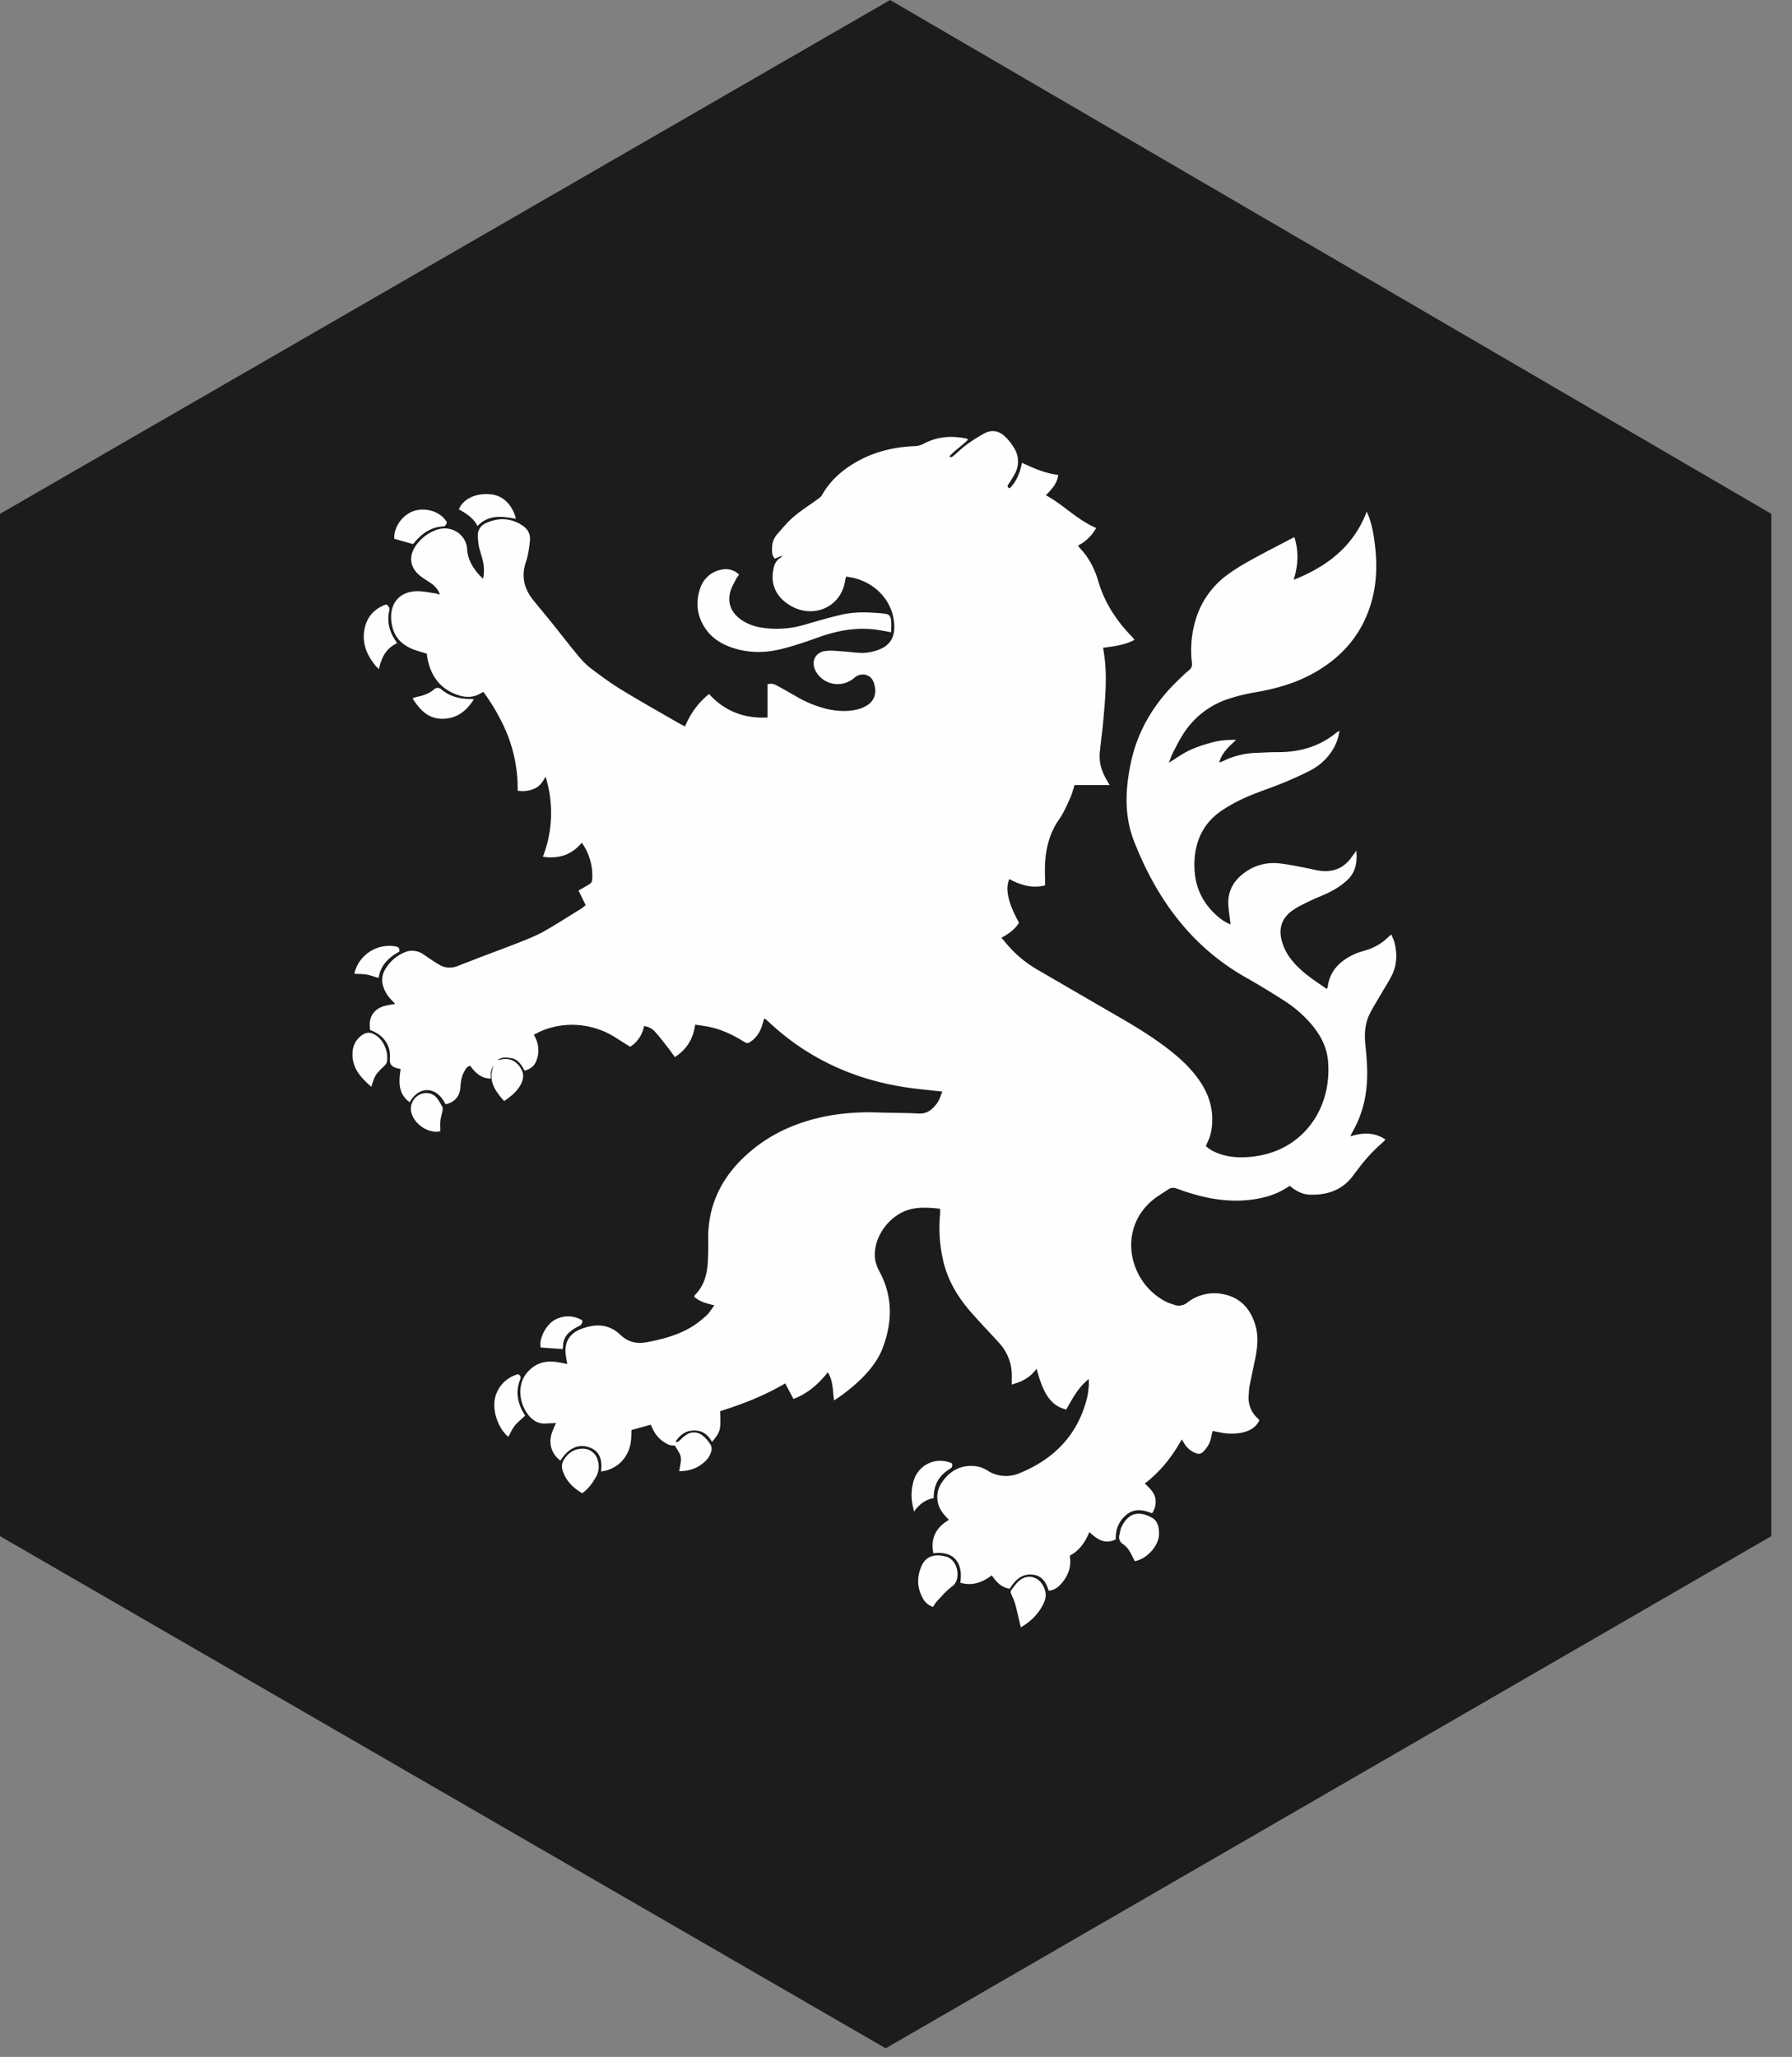 <svg width="61" height="70" viewBox="0 0 61 70" xmlns="http://www.w3.org/2000/svg"><rect x="0" y="0" width="61" height="70" fill="#808080" stroke="none"/><g fill="none" fill-rule="evenodd"><path fill="#1D1C1B" d="M30.299 0l-30.3 17.488v34.79l30.15 17.43 30.148-17.43v-34.79z"/><path d="M26.652 18.9l-.275.113c-.107-.111-.1-.256-.095-.395a.687.687 0 0 1 .169-.431c.183-.211.364-.43.576-.61.252-.214.536-.39.805-.587.056-.041.118-.086.15-.144.272-.48.667-.833 1.137-1.107.622-.362 1.3-.528 2.016-.556a.692.692 0 0 0 .313-.085c.464-.247.957-.276 1.463-.17.01.003.02.016.042.033-.197.203-.441.356-.63.565l.023.035c.03-.01.069-.01.09-.03.16-.134.309-.284.477-.406.195-.141.399-.271.61-.383.248-.13.49-.074.686.113.12.115.229.25.314.395a.863.863 0 0 1 .02.879 3.803 3.803 0 0 1-.215.349c-.041.062-.05.104.045.137.229-.23.346-.521.415-.866.402.19.794.362 1.234.413-.035.298-.222.488-.42.692.604.33 1.073.843 1.713 1.115-.156.268-.353.46-.621.6.032.04.055.076.084.106.299.316.489.697.608 1.105.216.742.626 1.356 1.158 1.9.027.028.048.06.075.096-.337.178-.7.222-1.068.268.022.162.049.315.063.469.066.679 0 1.355-.06 2.03-.031.358-.083.713-.117 1.07-.03.322.057.62.217.898l.118.207h-1.193c-.055.165-.092.318-.157.458-.112.242-.217.493-.37.709-.303.433-.436.915-.473 1.429-.02.265-.003.533-.003.818-.444.112-.838-.012-1.218-.215-.15.33-.041.819.329 1.485-.136.225-.347.373-.598.513.054.063.103.119.15.176.303.366.66.668 1.07.906l2.809 1.63c.66.383 1.31.783 1.898 1.276.31.26.594.549.823.886.308.45.465.946.42 1.495a1.88 1.88 0 0 1-.066.364c-.035.118-.093.228-.146.353.12.12.277.196.44.257.404.149.823.148 1.238.093 1.638-.22 2.634-1.64 2.478-3.271-.045-.461-.257-.858-.553-1.21a4.107 4.107 0 0 0-.927-.808 27.293 27.293 0 0 0-1.321-.801c-1.86-1.054-3.03-2.675-3.795-4.621-.344-.872-.304-1.776-.113-2.678.237-1.123.81-2.052 1.635-2.837.113-.108.225-.218.346-.317.085-.07.11-.142.098-.253a3.59 3.59 0 0 1 .102-1.376 2.93 2.93 0 0 1 1.058-1.583 6.7 6.7 0 0 1 .824-.522c.427-.24.863-.46 1.295-.688l.208-.107c.158.495.128.97-.024 1.453 1.126-.448 2.033-1.124 2.488-2.322.119.264.184.516.227.772.119.72.149 1.44-.028 2.156-.288 1.164-.99 2.008-2.03 2.582-.612.337-1.274.522-1.961.64a6.412 6.412 0 0 0-.928.228 2.874 2.874 0 0 0-1.538 1.21c-.123.192-.225.398-.33.6-.052.103-.09.214-.151.359.264-.16.483-.32.723-.431.24-.112.498-.191.754-.261.262-.071.534-.09.814-.087-.227.225-.482.422-.574.772.054-.02.089-.028.12-.043.35-.173.72-.268 1.11-.284.262-.011.522-.027.783-.026.736 0 1.404-.194 1.98-.666.024-.02.053-.034.1-.063a1.632 1.632 0 0 1-.264.702 1.92 1.92 0 0 1-.722.647c-.306.158-.622.3-.941.43-.404.167-.822.298-1.222.473-.297.13-.588.284-.857.465-.611.412-.901 1.007-.93 1.74-.027.713.198 1.32.728 1.805.148.135.306.256.503.327-.026-.211-.056-.41-.074-.61-.047-.54.202-.928.639-1.211a1.661 1.661 0 0 1 1.066-.256c.29.026.578.092.867.144.185.034.368.086.555.11.438.057.795-.088 1.057-.451l.17-.233c.037.406-.031.737-.297.99a2.48 2.48 0 0 1-.522.374c-.233.127-.488.216-.73.332-.204.098-.414.195-.601.322-.38.258-.508.614-.385 1.058.048.173.124.347.224.496.33.492.823.802 1.298 1.13.02-.024.035-.032.036-.042.06-.552.399-.89.87-1.118.128-.063.267-.104.405-.144.3-.088.564-.235.787-.456.026-.027.058-.048.107-.087.043.11.092.203.115.302.088.379.073.753-.108 1.105-.104.202-.228.395-.343.592-.131.225-.27.446-.39.678-.176.34-.197.709-.158 1.087.052.493.09.986.033 1.483a3.73 3.73 0 0 1-.476 1.478c-.016.028-.032.056-.047.086-.005.01-.003.024-.007.053.404-.126.796-.143 1.177.108-.022.028-.036.055-.058.074a5.613 5.613 0 0 0-.878.944c-.047.062-.097.122-.143.186-.368.518-.891.697-1.5.675-.26-.008-.473-.134-.678-.3a2.6 2.6 0 0 1-.847.385c-.712.18-1.424.144-2.131-.024a7.655 7.655 0 0 1-.858-.265c-.111-.04-.2-.04-.293.023-.177.12-.367.227-.532.364-1.227 1.017-.806 2.829.46 3.465.082.04.17.068.257.096a.457.457 0 0 0 .466-.076 1.49 1.49 0 0 1 1.243-.275c.58.122.917.52 1.074 1.076.107.38.06.763-.018 1.144-.063.305-.13.61-.19.919-.017.087-.016.18-.024.27a.94.94 0 0 0 .32.825c.014.012.022.033.04.056-.13.266-.364.373-.635.425a1.917 1.917 0 0 1-.72-.02c-.076-.011-.151-.03-.235-.046l-.062.273a.914.914 0 0 1-.257.43c-.075.08-.151.09-.246.054a.75.75 0 0 1-.378-.297c-.032-.048-.061-.097-.107-.174-.326.587-.724 1.092-1.258 1.503.18.173.363.336.368.6a.668.668 0 0 1-.123.412c-.307-.118-.606-.178-.884.062-.25.214-.36.489-.35.826-.37.185-.635-.003-.898-.247-.144.339-.333.627-.668.802.063.36-.045.67-.277.94-.112.129-.24.238-.444.252-.085-.312-.253-.545-.613-.55-.345-.002-.541.22-.711.484-.28-.043-.451-.225-.61-.456-.321.245-.67.368-1.071.252.104-.687-.225-1.093-.917-1.002-.101-.504.082-.877.53-1.137-.055-.06-.1-.105-.142-.153-.298-.327-.342-.772-.091-1.132.278-.404.666-.603 1.159-.54a.965.965 0 0 1 .38.142 1.17 1.17 0 0 0 1.106.09c1.175-.482 1.979-1.306 2.29-2.563.032-.125.044-.255.057-.386.008-.07.002-.141.002-.253-.371.292-.558.679-.77 1.04-.505-.13-.776-.504-1.004-1.385-.08.085-.145.17-.226.235a1.518 1.518 0 0 1-.28.177c-.098.047-.206.075-.341.124v-.273A1.637 1.637 0 0 0 34 45.69c-.314-.342-.634-.677-.94-1.025-.491-.557-.853-1.183-.988-1.925a4.941 4.941 0 0 1-.071-1.421c.007-.057 0-.115 0-.183-.313-.035-.623-.058-.933 0-.705.135-1.294.856-1.29 1.574 0 .21.069.398.166.576.449.84.433 1.702.109 2.572-.152.41-.42.75-.726 1.056a6.037 6.037 0 0 1-.934.745c-.053-.328-.024-.654-.214-.957-.322.404-.682.722-1.17.907l-.28-.53c-.703.416-1.448.706-2.214.945 0 .189.019.377-.005.56-.024.183-.14.332-.276.487-.155-.294-.395-.423-.713-.38-.233.03-.39.179-.518.358.007.015.015.025.023.037.028-.014.06-.02.084-.042.084-.07.158-.157.25-.214a.465.465 0 0 1 .552.02c.11.086.205.2.279.32.039.063.037.168.015.243a.721.721 0 0 1-.152.268c-.25.266-.562.387-.933.386.02-.17.077-.334.05-.483-.025-.142-.135-.271-.194-.384-.09-.012-.16-.01-.217-.037a1.066 1.066 0 0 1-.535-.522c-.026-.052-.05-.105-.073-.155-.22.059-.43.119-.655.179-.004.107-.006.22-.016.336-.048.578-.46 1.01-1.022 1.077.049-.386-.03-.717-.45-.838-.356-.103-.688.075-.93.466a.793.793 0 0 1-.34-.6c-.02-.245.09-.455.188-.68-.14.008-.262.016-.385.02a.603.603 0 0 1-.384-.124c-.42-.307-.642-1.112-.215-1.61.272-.316.615-.422 1.019-.358.108.015.215.04.349.065-.017-.095-.032-.175-.045-.256-.075-.46.098-.781.534-.943.47-.174.927-.168 1.313.203.258.247.548.32.897.256.537-.1 1.058-.237 1.529-.52.182-.108.35-.247.509-.39.099-.09.168-.213.269-.347-.263-.06-.496-.12-.683-.288.005-.021.004-.044.015-.055.344-.342.437-.775.45-1.236.007-.208.014-.417.009-.626-.027-1.245.497-2.232 1.425-3.023.789-.673 1.717-1.052 2.73-1.233a8.113 8.113 0 0 1 1.678-.1c.443.015.888.01 1.33.035.298.016.479-.15.63-.357.08-.107.114-.246.177-.39l-.79-.086c-1.946-.21-3.667-.927-5.108-2.273a2.87 2.87 0 0 0-.117-.103c-.01-.008-.024-.01-.053-.02l-.063.214c-.063.212-.17.395-.347.532-.14.108-.158.11-.311.016-.387-.237-.793-.424-1.244-.501-.122-.021-.244-.037-.382-.057-.063.472-.278.838-.691 1.103-.083-.114-.156-.22-.236-.322-.136-.174-.271-.351-.418-.516a.572.572 0 0 0-.397-.215 1.047 1.047 0 0 1-.47.703l-.462-.291a2.755 2.755 0 0 0-1.008-.408 2.687 2.687 0 0 0-1.5.14c-.101.04-.198.095-.31.149.173.298.207.599.078.905-.07.168-.187.257-.39.32-.11-.194-.223-.401-.48-.432-.154-.018-.314-.042-.446.078.044-.011.087-.023.13-.031.245-.046.449.017.606.217.152.19.183.389.07.613-.127.255-.337.42-.577.588-.29-.324-.532-.65-.39-1.115.009-.03.01-.063.017-.095-.027.07-.065.139-.078.212-.013.075-.003.155-.003.232-.273-.001-.5-.142-.7-.435-.101.015-.146.098-.192.173-.1.167-.132.35-.142.543-.014.289-.166.488-.422.573-.03.01-.063.01-.091.014-.288-.6-.893-.643-1.213-.062-.408-.294-.372-.706-.31-1.13-.052-.012-.096-.02-.14-.033-.187-.06-.242-.143-.226-.345.032-.43-.217-.787-.673-.95-.035-.243-.012-.475.185-.657.18-.167.42-.19.672-.231-.064-.067-.11-.113-.152-.16a1.118 1.118 0 0 1-.264-.452.687.687 0 0 1 .054-.531c.152-.27.363-.475.649-.6a.652.652 0 0 1 .637.035c.094.059.184.124.276.185.098.064.194.133.297.189a.689.689 0 0 0 .603.052c.286-.11.57-.222.857-.332.462-.176.928-.345 1.387-.53.254-.1.509-.207.745-.342.419-.24.825-.501 1.235-.755.055-.034.103-.078.158-.12l-.244-.498.368-.214c.068-.04.092-.094.097-.176a1.94 1.94 0 0 0-.354-1.238c-.341.408-.775.56-1.324.477a4.13 4.13 0 0 0 .09-2.725c-.105.196-.215.344-.397.416a.984.984 0 0 1-.553.062 4.975 4.975 0 0 0-.525-2.305 6.997 6.997 0 0 0-.631-1.044c-.027 0-.043-.005-.051 0-.271.194-.565.189-.86.082-.583-.211-.893-.65-1.004-1.244-.01-.05-.014-.102-.021-.152-.162-.05-.32-.09-.47-.15-.353-.14-.61-.377-.701-.757a1.463 1.463 0 0 1-.045-.348c.003-.514.33-.854.859-.87.212-.007.425.044.638.07.049.008.096.026.165.045a.746.746 0 0 0-.294-.378c-.111-.08-.23-.15-.34-.231-.4-.295-.454-.711-.151-1.107.17-.223.389-.384.652-.482.529-.198 1.034.167 1.058.649.018.362.225.716.545 1.01a1.495 1.495 0 0 0-.024-.676c-.04-.144-.09-.286-.121-.432a2.044 2.044 0 0 1-.033-.35.436.436 0 0 1 .257-.428c.432-.207.86-.193 1.264.075.173.115.27.285.252.5a4.381 4.381 0 0 1-.058.425 1.975 1.975 0 0 1-.076.303c-.17.48-.072.912.24 1.302.2.25.408.493.608.742.31.386.613.779.929 1.16.128.155.269.305.429.426.337.255.679.509 1.04.729.65.397 1.318.77 1.978 1.152.056.032.115.058.188.095.185-.428.437-.801.819-1.1.534.583 1.192.838 1.99.798V23.29c.13-.046.228-.007.318.04.218.118.432.242.648.365a3.89 3.89 0 0 0 1.026.425c.354.083.709.11 1.066.023a1.15 1.15 0 0 0 .272-.104c.332-.176.402-.485.282-.82-.097-.268-.397-.345-.627-.176-.021.015-.04.033-.061.049a.854.854 0 0 1-1.29-.262c-.163-.324-.006-.64.353-.678.186-.02.377.003.565.015.247.015.494.06.739.052a1.6 1.6 0 0 0 .529-.123c.33-.131.494-.388.495-.747.002-.777-.525-1.444-1.323-1.666-.1-.027-.202-.04-.311-.061-.015.047-.03.075-.034.105-.132 1.01-1.237 1.402-2.041.765-.393-.312-.511-.724-.385-1.208a.48.48 0 0 1 .225-.306c.03-.018.05-.055.074-.083l.004.004m-1.493.658a.631.631 0 0 0-.58-.174.937.937 0 0 0-.752.665c-.161.496-.09.967.22 1.39.238.325.573.509.948.626.539.168 1.086.155 1.623.019.423-.106.837-.247 1.247-.395.662-.238 1.334-.356 2.035-.248.139.02.276.049.435.077 0-.145.008-.268-.002-.39-.013-.17-.068-.23-.24-.246-.482-.047-.966-.073-1.441.037-.425.098-.844.22-1.263.343a3.358 3.358 0 0 1-1.122.133c-.368-.02-.726-.084-1.036-.304-.325-.23-.471-.541-.376-.933.037-.154.126-.297.197-.442.028-.057.072-.106.107-.158M13.145 20.57c-.441.157-.686.466-.75.917-.061.45.11.828.388 1.168.03.037.067.067.115.115.088-.392.243-.712.616-.877-.02-.038-.03-.062-.044-.082-.218-.315-.304-.66-.217-1.036.02-.095-.022-.147-.108-.205m4.729 27.61l-.026-.052c-.232-.375-.311-.768-.138-1.187.035-.086-.013-.132-.061-.177a1.092 1.092 0 0 0-.752.662c-.2.504.057 1.186.406 1.472.072-.127.13-.268.222-.382.096-.118.222-.216.349-.335m13.884 6.505c.054-.078.092-.15.145-.203.157-.166.306-.343.486-.478a.452.452 0 0 0 .199-.333c.043-.315-.122-.635-.4-.704-.357-.09-.668-.021-.822.332-.156.359-.153.725.038 1.074a.608.608 0 0 0 .354.312m.654-4.881a.943.943 0 0 0-1.294.537 1.662 1.662 0 0 0-.062.828c.012.079.032.156.057.275.184-.262.398-.412.672-.462-.01-.455.187-.78.558-1 .082-.045.072-.11.069-.178M16.13 23.8c-.054-.01-.073-.014-.092-.014-.376.004-.723-.076-1.02-.33a.177.177 0 0 0-.241.003c-.168.147-.371.213-.584.257-.043.009-.085.028-.15.05.24.379.516.684.985.695.487.01.834-.236 1.102-.661m1.434-6.145c-.133-.498-.45-.794-.865-.833-.525-.05-.948.174-1.077.514.247.136.489.287.634.566.382-.405.836-.327 1.308-.247m-4.924 19.33c.129-.407.13-.407.467-.737a.227.227 0 0 0 .064-.116c.062-.344-.125-.8-.471-.95a.34.34 0 0 0-.335.02.74.74 0 0 0-.364.613c-.032.512.264.846.639 1.17m2.575-19.208c-.238-.406-.781-.514-1.147-.381-.385.14-.671.56-.646.94.212.06.42.12.639.18.02-.023.049-.06.079-.093.25-.28.543-.488.935-.505.097-.004.108-.073.14-.141m23.412 35.352c.415-.07.826-.53.827-.93 0-.21-.037-.435-.237-.546-.454-.252-.817-.172-1.05.334-.033.078-.041.163-.061.246a.27.27 0 0 0 .122.316c.14.095.224.232.297.379.035.068.069.138.102.2m-3.877 2.254c.357-.211.63-.482.795-.863.089-.205.056-.394-.05-.576-.177-.305-.526-.374-.8-.15-.098.08-.17.194-.253.294-.046.057-.045.113-.013.182.05.104.099.214.13.324.068.255.125.515.19.789m-14.931-4.565c.212-.148.348-.343.468-.552a.708.708 0 0 0 .05-.602.51.51 0 0 0-.502-.36c-.271-.002-.47.124-.62.344a.435.435 0 0 0-.06.405c.114.347.35.58.664.765m.004-5.881a.917.917 0 0 0-1.017.034c-.276.207-.464.647-.398.888.253.018.497.036.749.052.002-.023.009-.067.01-.111a.619.619 0 0 1 .236-.475c.089-.074.189-.14.294-.188.089-.041.133-.093.126-.2m-6.228-12.55c.009-.097-.01-.154-.113-.174a1.22 1.22 0 0 0-1.42.927c.143.009.286.006.424.029.136.024.267.075.403.115.066-.436.34-.697.706-.897m1.394 6.11c0-.123-.01-.241.003-.356.013-.115.052-.228.073-.343.008-.042.012-.096-.007-.131-.067-.117-.131-.243-.223-.338-.146-.152-.396-.166-.58-.06a.539.539 0 0 0-.262.543c.077.448.614.786.996.686" fill="#FEFEFE"/></g></svg>